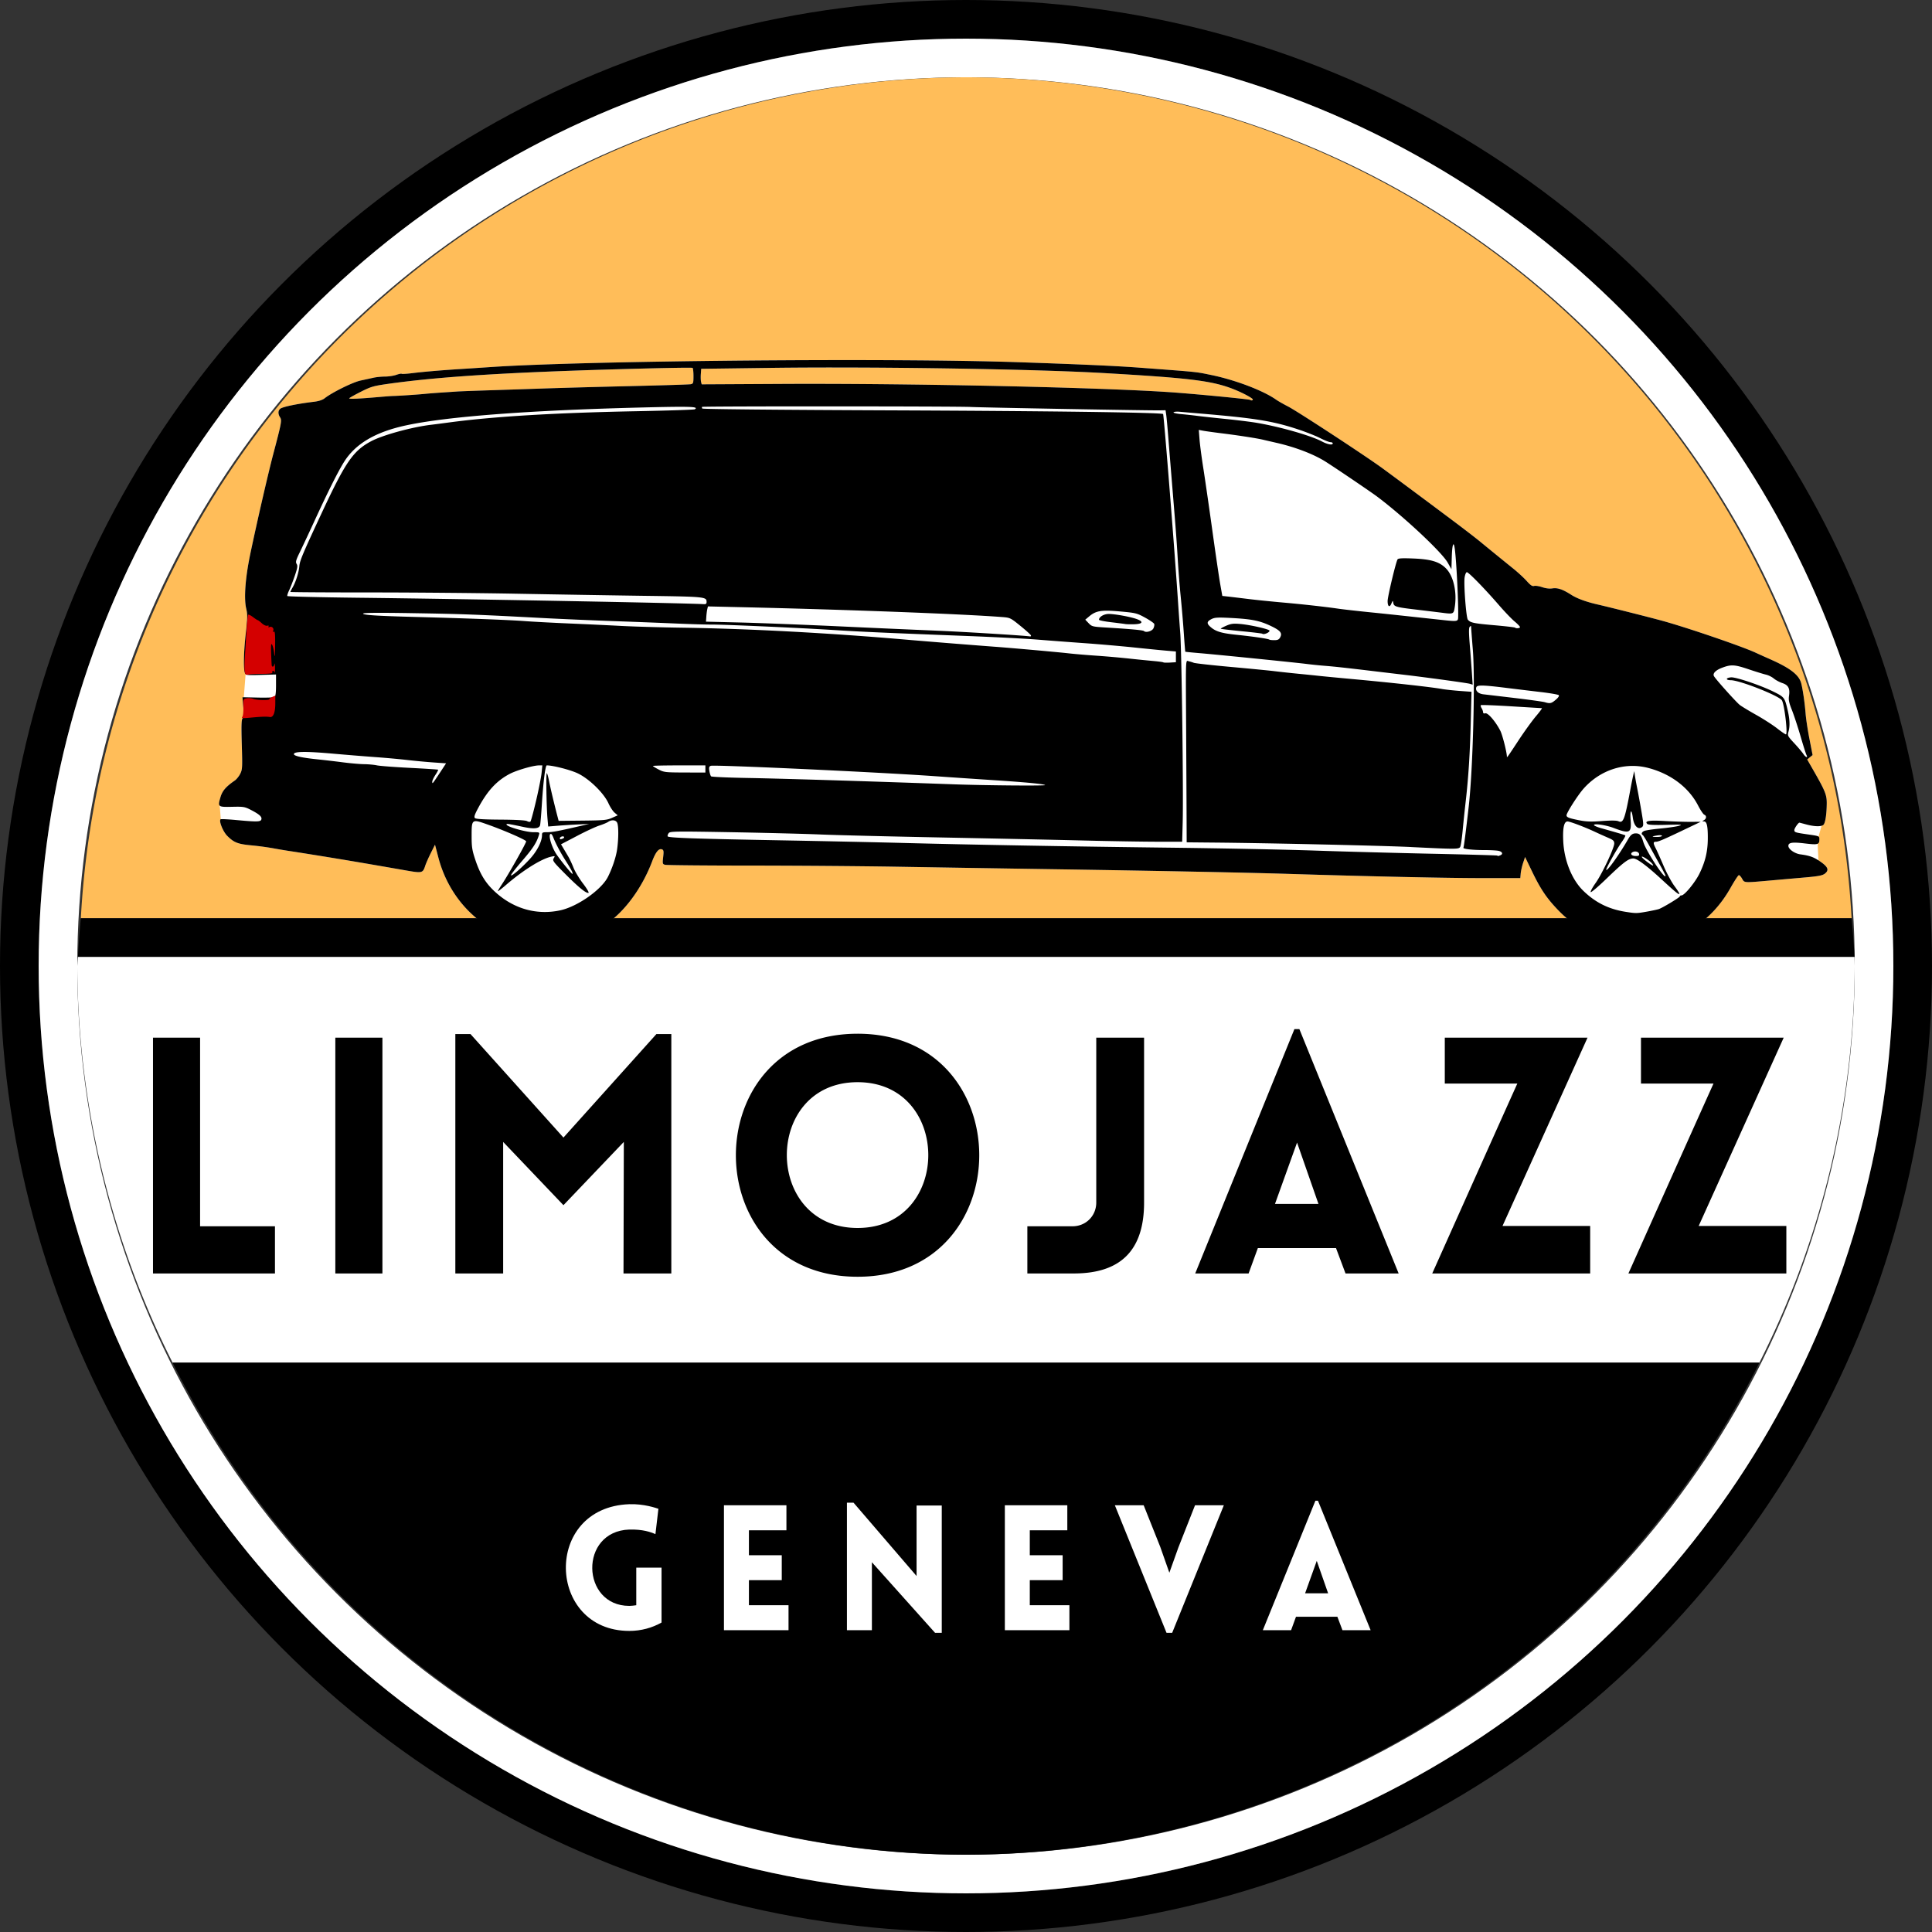 <svg xmlns="http://www.w3.org/2000/svg" version="1.1" xmlns:xlink="http://www.w3.org/1999/xlink" xmlns:svgjs="http://svgjs.dev/svgjs" width="500" height="500"><rect width="100%" height="100%" fill="#333333" stroke="none"/><svg width="500" height="500" version="1.0" xmlns="http://www.w3.org/2000/svg"><circle cx="250" cy="250" r="245" stroke="#000" stroke-width="10" fill="none"></circle><circle cx="250" cy="250" r="235" stroke="#fff" stroke-width="10" fill="none"></circle><path fill="#ffbd59" d="M250 20c-3.63.01-7.256.104-10.88.287-3.626.183-7.244.448-10.852.797-3.616.353-7.221.791-10.809 1.312a231.623 231.623 0 0 0-21.365 4.15 228.133 228.133 0 0 0-10.51 2.829 234.206 234.206 0 0 0-10.365 3.322 230.69 230.69 0 0 0-39.547 18.069 222.207 222.207 0 0 0-9.297 5.66 227.95 227.95 0 0 0-9.02 6.094 226.944 226.944 0 0 0-17.12 13.431 223.263 223.263 0 0 0-8.069 7.309 233.227 233.227 0 0 0-7.713 7.683 232.852 232.852 0 0 0-7.338 8.036 236.779 236.779 0 0 0-6.949 8.376 235.595 235.595 0 0 0-6.547 8.698 233.728 233.728 0 0 0-6.129 8.994 231.465 231.465 0 0 0-15.74 28.584 231.95 231.95 0 0 0-8.172 20.172 224.184 224.184 0 0 0-3.36 10.353 227.948 227.948 0 0 0-5.24 21.12A234.184 234.184 0 0 0 23.116 216a228.19 228.19 0 0 0-1.35 10.803 222.288 222.288 0 0 0-.843 10.853h458.265c-.198-3.63-.48-7.244-.843-10.86-.366-3.608-.816-7.213-1.354-10.802a227.487 227.487 0 0 0-1.865-10.728 226.333 226.333 0 0 0-2.371-10.625 228.37 228.37 0 0 0-6.233-20.86 230.627 230.627 0 0 0-8.177-20.177 229.117 229.117 0 0 0-4.797-9.77 226.516 226.516 0 0 0-5.25-9.537 234.124 234.124 0 0 0-5.697-9.281 229.864 229.864 0 0 0-6.135-8.995 231.275 231.275 0 0 0-6.547-8.699 232.607 232.607 0 0 0-14.299-16.416 233.095 233.095 0 0 0-15.785-14.994 236.947 236.947 0 0 0-8.408-6.918 225.904 225.904 0 0 0-8.729-6.51 227.948 227.948 0 0 0-9.02-6.093 225.827 225.827 0 0 0-9.302-5.662 234.899 234.899 0 0 0-9.563-5.213 226.043 226.043 0 0 0-9.79-4.75 228.387 228.387 0 0 0-30.585-11.412 226.573 226.573 0 0 0-10.515-2.827 231.573 231.573 0 0 0-21.37-4.142c-3.593-.52-7.197-.959-10.806-1.307-3.615-.355-7.236-.62-10.861-.797A223.13 223.13 0 0 0 250 20Z"></path><path fill="#fff" d="M231.482 93.22c-37.2-.19-85.957.525-104.332 1.764-2.718.182-6.12.407-7.562.495-5.077.313-10.06.735-12.754 1.074-1.5.188-2.799.27-2.887.181-.088-.089-.718.042-1.406.282-.681.238-1.988.437-2.9.437-.906 0-2.245.137-2.97.297-.723.163-2.25.496-3.384.74-2.021.438-7.37 3.081-9.277 4.588-.547.432-1.532.755-2.776.9-4.317.517-8.103 1.302-8.713 1.81-.594.488-.6 1.367-.021 2.247.48.73.344 1.443-1.787 9.5-1.333 5.057-4.182 17.44-5.926 25.758-1.303 6.213-1.698 11.571-1.062 14.228.354 1.474.338 2.374-.116 6.4-.546 4.872-.64 9.178-.224 10.241a.758.758 0 0 0 .181.272l-.468 6.017-.352-.008.219 2.488c.161 1.844.114 2.615-.184 2.97-.308.369-.353 1.885-.207 6.827.176 5.907.15 6.439-.412 7.537-.328.652-.965 1.434-1.408 1.74-2.307 1.594-3.221 2.66-3.701 4.311-.33 1.131-.441 1.718-.192 2.065l.278 3.654c-.003.001-.063-.005-.065-.004-.464.47.64 3.198 1.739 4.297 1.724 1.724 2.733 2.12 6.222 2.447a75.192 75.192 0 0 1 5.627.752c1.36.255 3.444.602 4.631.775 1.187.176 5.218.818 8.953 1.422 6.192 1.011 10.608 1.76 20.92 3.563 4.079.713 4.268.666 4.88-1.225.2-.62.855-2.104 1.448-3.29l1.084-2.163.86 3.281c2.827 10.818 10.912 18.974 21.328 21.532 3.744.912 9.604.915 12.89.004 2.896-.802 6.765-2.583 9.182-4.223 4.864-3.301 9.35-9.427 11.95-16.313.906-2.396 1.722-3.39 2.528-3.078.434.167.486.484.307 2.004-.192 1.704-.159 1.82.508 1.996.385.104 10.359.198 22.156.203 11.797.005 29.093.141 38.426.301 9.339.156 26.494.434 38.125.61 28.245.428 51.131.88 62.969 1.246 21.286.661 40.762 1.082 49.964 1.082h9.682l.104-1.201c.062-.656.34-1.887.62-2.735l.51-1.533 1.792 3.72c2.218 4.6 3.75 6.88 6.687 9.954 4.333 4.53 9.787 7.53 15.678 8.619.682.124 2.556.244 4.166.26 10.61.12 19.525-5.104 24.85-14.563 1.02-1.806 1.988-3.29 2.161-3.29.172 0 .548.416.834.927.624 1.088.347 1.072 7.249.463 2.854-.25 7.04-.621 9.302-.819 3.235-.286 4.271-.494 4.875-.968 1.13-.891.832-1.707-1.115-3.067-.202-.14-.36-.18-.547-.299l-.224-4.427c.34-.184.46-.504.46-1.098 0-.32-.056-.502-.228-.646l.785-2.862c.303-.088.532-.215.629-.402.417-.787.683-2.704.719-5.172.042-2.376-.333-3.312-3.514-8.87l-1.547-2.698 1.4-1.14-.808-4.142c-.448-2.276-.89-5.182-.988-6.453-.224-2.822-.704-6.197-1.131-7.916-.543-2.193-2.765-3.938-7.969-6.252a253.315 253.315 0 0 1-3.86-1.732c-3.463-1.61-17.557-6.433-23.984-8.21-3.209-.884-13.416-3.462-17.072-4.306-2.86-.661-5.183-1.521-6.61-2.437-2.24-1.438-3.583-1.896-4.906-1.688-.749.12-1.728.005-2.662-.312-.817-.276-1.748-.419-2.082-.315-.448.142-.922-.17-1.89-1.254-.71-.797-2.267-2.233-3.453-3.193a1348.234 1348.234 0 0 1-8.602-7.004c-1.041-.86-3.843-3.022-6.219-4.808-6.541-4.907-16.02-11.959-19.134-14.235-4.516-3.29-22.027-14.749-24.387-15.957-1.198-.615-2.585-1.407-3.092-1.765-3.328-2.35-10.594-5.111-16.818-6.387-4.115-.839-2.91-.718-18.364-1.88-6.245-.467-14.929-.86-31.793-1.433-8.278-.28-19.393-.444-31.793-.507zm-10.357 1.903c23.722.077 50.609.631 64.219 1.408 22.702 1.303 28.385 2.005 33.953 4.21 2.337.926 4.937 2.322 4.937 2.655h-.006c0 .244-.427.318-.64.11-.182-.177-11.63-1.308-18.957-1.875-16.948-1.319-68.48-2.458-102.568-2.276l-20.463.11-.163-.649c-.089-.348-.114-1.253-.062-2.004l.098-1.365 17.595-.234c6.595-.09 14.15-.116 22.057-.09zm-41.89.084c.129.068.234 1.018.234 2.105 0 1.814-.061 1.994-.698 2.12-.38.078-7.292.292-15.353.484-8.063.188-18.486.475-23.152.637-4.667.161-11.266.379-14.662.488-3.396.11-6.661.234-7.254.275-.595.043-2.403.163-4.012.272-1.615.105-3.557.26-4.322.338-1.595.173-7.26.547-8.182.547-.339 0-1.934.114-3.547.256-5.427.473-8.059.59-7.912.345.084-.13 1.441-.896 3.025-1.693 2.63-1.328 3.253-1.507 7.2-2.065 10.656-1.494 24.077-2.488 43.832-3.248 14.182-.541 34.448-1.048 34.802-.861z"></path><path d="M231.482 93.22c-37.2-.19-85.957.525-104.332 1.764-2.718.182-6.12.407-7.562.495-5.077.313-10.06.735-12.754 1.074-1.5.188-2.799.27-2.887.181-.088-.089-.718.042-1.406.282-.681.238-1.988.437-2.9.437-.906 0-2.245.137-2.97.297-.723.163-2.25.496-3.384.74-2.021.438-7.37 3.081-9.277 4.588-.547.432-1.532.755-2.776.9-4.317.517-8.103 1.302-8.713 1.81-.594.488-.6 1.367-.021 2.247.48.73.344 1.443-1.787 9.5-1.333 5.057-4.182 17.44-5.926 25.758-1.303 6.213-1.698 11.571-1.062 14.228.354 1.474.338 2.374-.116 6.4-.546 4.872-.64 9.178-.224 10.241.224.579.476.608 4.146.504l3.903-.11v2.794c0 1.9-.12 2.868-.387 3.035-.213.13-2.167.2-4.344.146l-3.957-.088.219 2.489c.161 1.844.114 2.614-.184 2.968-.308.37-.353 1.886-.207 6.829.176 5.906.15 6.438-.412 7.537-.328.652-.965 1.433-1.408 1.74-2.307 1.593-3.221 2.66-3.701 4.31-.734 2.516-.674 2.569 3.025 2.485 3.03-.067 3.26-.026 5.047.906 2.104 1.104 2.754 1.735 2.494 2.418-.219.572-1.223.588-6.441.104-2.162-.203-4.01-.291-4.104-.198-.464.47.64 3.198 1.739 4.297 1.724 1.724 2.733 2.12 6.222 2.447a75.192 75.192 0 0 1 5.627.752c1.36.255 3.444.602 4.631.776 1.187.176 5.218.818 8.953 1.422 6.192 1.01 10.608 1.76 20.92 3.562 4.079.713 4.268.666 4.88-1.225.2-.62.855-2.104 1.448-3.29l1.084-2.163.86 3.282c2.827 10.817 10.912 18.974 21.328 21.53 3.744.913 9.604.917 12.89.005 2.896-.801 6.765-2.583 9.182-4.223 4.864-3.301 9.35-9.427 11.95-16.312.906-2.396 1.722-3.39 2.528-3.078.434.166.486.483.307 2.003-.192 1.704-.159 1.82.508 1.997.385.104 10.359.197 22.156.203 11.797.005 29.093.14 38.426.3 9.339.156 26.494.434 38.125.61 28.245.428 51.131.88 62.969 1.246 21.286.661 40.762 1.082 49.964 1.082h9.682l.104-1.201c.062-.656.34-1.887.62-2.735l.51-1.533 1.792 3.72c2.218 4.6 3.75 6.88 6.687 9.954 4.333 4.53 9.787 7.53 15.678 8.62.682.123 2.556.243 4.166.259 10.61.12 19.525-5.104 24.85-14.563 1.02-1.806 1.988-3.29 2.161-3.29.172 0 .548.417.834.927.624 1.088.347 1.072 7.249.463 2.854-.25 7.04-.621 9.302-.818 3.235-.287 4.271-.494 4.875-.969 1.13-.89.832-1.706-1.115-3.066-1.735-1.203-2.77-1.584-5.26-1.922-1.453-.198-3.078-1.35-3.078-2.184 0-.875 1.016-1.026 4.24-.64 3.438.411 3.787.312 3.787-1.079 0-.801-.078-.836-2.546-1.191-3.767-.541-3.934-.59-3.934-1.203 0-.434 1.03-1.919 1.324-1.903.036.005.827.209 1.76.463 2.375.636 4.229.607 4.582-.076.417-.787.683-2.704.719-5.172.042-2.376-.333-3.312-3.514-8.869l-1.547-2.7 1.4-1.14-.808-4.14c-.448-2.276-.89-5.183-.988-6.453-.224-2.823-.704-6.198-1.131-7.916-.543-2.194-2.765-3.94-7.969-6.252a253.315 253.315 0 0 1-3.86-1.733c-3.463-1.61-17.557-6.433-23.984-8.209-3.209-.885-13.416-3.462-17.072-4.306-2.86-.662-5.183-1.522-6.61-2.438-2.24-1.437-3.583-1.895-4.906-1.687-.749.12-1.728.005-2.662-.313-.817-.276-1.748-.418-2.082-.314-.448.14-.922-.172-1.89-1.254-.71-.798-2.267-2.234-3.453-3.194a1348.234 1348.234 0 0 1-8.602-7.004c-1.041-.86-3.843-3.022-6.219-4.808-6.541-4.907-16.02-11.959-19.134-14.235-4.516-3.29-22.027-14.749-24.387-15.957-1.198-.614-2.585-1.407-3.092-1.765-3.328-2.35-10.594-5.11-16.818-6.387-4.115-.839-2.91-.718-18.364-1.879-6.245-.468-14.929-.86-31.793-1.433-8.278-.28-19.393-.444-31.793-.508zm-10.357 1.903c23.722.077 50.609.631 64.219 1.408 22.702 1.303 28.385 2.005 33.953 4.21 2.337.926 4.937 2.322 4.937 2.655h-.006c0 .244-.427.318-.64.11-.182-.177-11.63-1.308-18.957-1.875-16.948-1.319-68.48-2.458-102.569-2.276l-20.463.11-.162-.649c-.089-.348-.114-1.253-.062-2.004l.098-1.365 17.595-.234c6.595-.09 14.15-.116 22.057-.09zm-41.89.084c.129.068.234 1.017.234 2.105 0 1.814-.061 1.994-.698 2.12-.38.078-7.292.292-15.353.484-8.063.188-18.486.475-23.152.637-4.667.161-11.266.379-14.662.488-3.396.11-6.661.234-7.254.275-.595.043-2.403.163-4.012.272-1.615.105-3.557.26-4.322.338-1.595.173-7.26.547-8.182.547-.339 0-1.934.114-3.547.256-5.427.473-8.059.59-7.912.345.084-.13 1.441-.896 3.025-1.693 2.63-1.328 3.253-1.507 7.2-2.065 10.656-1.494 24.077-2.488 43.832-3.248 14.182-.541 34.448-1.048 34.802-.861zm35.902 9.961c16.889.005 34.223.058 36.103.154 3.094.162 45.827.928 48.817.877l1.588-.027.183 1.275c.093.698.316 3.08.488 5.287.172 2.208.523 6.515.772 9.569 1.224 14.842 1.416 17.352 1.709 22.342.172 2.948.515 7.324.765 9.724a344.653 344.653 0 0 1 .793 9.293c.182 2.719.365 4.968.405 5.004.036.036 1.724.203 3.756.375 4.494.375 24.406 2.387 27.615 2.787a115.17 115.17 0 0 0 4.629.475c2.61.206 5.293.5 12.658 1.38 2.803.338 6.342.759 7.87.936 6.04.714 16.4 2.133 17.097 2.346l.74.223-.203-3.057c-.115-1.683-.36-4.974-.553-7.318-.255-3.182-.253-4.354.006-4.614.265-.266.354-.24.354.094 0 .244.197 2.88.441 5.848.632 7.76.023 31.041-1.066 40.593-.762 6.672-1.245 10.422-1.375 10.635-.214.339 2.265.631 5.396.631 1.484 0 3.13.083 3.66.193 1.027.202 1.294.85.48 1.162-.577.224-.604.224-.77.067-.074-.061-7.703-.277-16.954-.475-9.254-.198-22.837-.561-30.185-.816-7.35-.256-24.017-.59-37.043-.746-26.624-.318-51.865-.764-69.516-1.227-6.53-.173-20.146-.465-30.25-.654-24.041-.436-30.635-.667-30.766-1.067-.057-.177.068-.552.282-.828.358-.469 1.677-.489 16.134-.234 8.658.156 19.147.422 23.303.598 4.161.172 18.469.526 31.797.78 13.323.262 29.715.61 36.424.778 6.701.166 15.122.302 18.705.307h6.518l.134-5.016c.208-7.63-.267-44.276-.63-49a976.252 976.252 0 0 1-.49-6.79c-.813-12.646-3.745-49.678-3.948-49.882-.396-.396-29.962-.79-71.154-.953-28.543-.113-48.006-.306-48.11-.472-.094-.156-.11-.345-.039-.422.097-.097 16.541-.14 33.43-.135zm-37.018.137c2.001.068 2.262.264 1.684.62-.188.117-6.833.335-14.772.491-21.369.412-37.214 1.36-48.843 2.918-1.782.239-3.866.51-4.631.598-5.006.604-12.51 2.662-15.494 4.252-4.672 2.489-6.63 5.332-12.823 18.613-4.896 10.495-5.651 12.296-5.771 13.703-.142 1.656-.906 4.078-1.744 5.531-.323.563-.588 1.083-.588 1.156 0 .078 9.201.135 20.445.135 11.25 0 28.297.147 37.89.328 9.595.178 24.404.423 32.909.543 16.328.223 16.482.241 16.482 1.641h-.004c0 .412-.204.561-.693.525-3.473-.266-62.443-1.364-89.522-1.666-9.974-.114-18.202-.314-18.28-.44-.078-.123.12-.77.443-1.437.324-.666.979-2.347 1.459-3.738.718-2.09.806-2.64.5-3.135-.318-.505-.182-.99.886-3.168.692-1.412 2.435-5.14 3.88-8.28 3.41-7.408 6.014-12.593 7.546-15.015 2.921-4.626 8.058-7.664 15.85-9.36 10.613-2.314 31.842-3.932 61.066-4.661 6.383-.161 10.124-.222 12.125-.154zm127.219 1.263c.801.072 3.192.276 5.312.457 14.156 1.194 18.703 1.928 25.157 4.053 2.042.667 4.656 1.697 5.812 2.285 1.161.59 2.375 1.07 2.703 1.07.328 0 .596.14.596.307 0 .526-1.324.296-2.781-.48-2.97-1.583-11.418-3.967-17.44-4.922-1.525-.239-4.93-.655-7.56-.92-2.63-.261-5.831-.612-7.102-.772a147.824 147.824 0 0 0-4.398-.48c-1.152-.104-2.017-.312-1.924-.459.09-.15.822-.212 1.625-.139zm4.908 4.692 1.139.213c.625.114 2.735.412 4.683.652 4.38.541 9.151 1.281 10.791 1.668.678.161 2.278.53 3.547.822 4.803 1.099 9.449 2.874 12.506 4.77 2.301 1.432 11.912 7.937 13.578 9.197 6.964 5.25 16.636 14.308 18.172 17.018l.969 1.707.088-3.082c.098-3.391.484-4.427.79-2.11.443 3.35.985 14.671.854 17.77-.041.906-.338.964-3.431.636-.594-.062-4.343-.47-8.332-.902-3.99-.432-8.506-.912-10.032-1.062-3.385-.334-8.005-.849-9.261-1.036-3.078-.458-9.1-1.13-14.047-1.568-3.14-.276-7.238-.692-9.104-.926-1.87-.229-4.166-.506-5.11-.617l-1.712-.185-.531-2.996c-.292-1.651-1.225-8-2.074-14.11-.85-6.115-1.896-13.32-2.323-16.02-.428-2.697-.864-6.014-.968-7.374zm52.477 33.24c-.643.035-.95.122-1.035.266-.443.708-2.573 9.634-2.573 10.78 0 1.444.51 1.782.979.651.354-.837.368-.843.488-.156.163.953.72 1.115 5.94 1.725 2.462.292 5.38.647 6.482.787h.002c3.192.421 3.197.417 3.494-1.522.584-3.842-.334-7.896-2.225-9.865-1.697-1.765-3.874-2.438-8.5-2.625-1.432-.06-2.41-.076-3.052-.041zm16.896 3.578c.459 0 4.678 4.329 8.276 8.49 1.469 1.698 3.302 3.615 4.08 4.26.77.641 1.4 1.304 1.4 1.465 0 .308-1.011.409-1.291.133-.09-.088-2.557-.374-5.496-.63-5.244-.46-6.052-.635-6.713-1.433-.437-.53-1.094-9.161-.834-10.916.115-.756.375-1.369.578-1.369zm-196.412 8.86 9.012.207c27.573.64 56.802 1.752 67.056 2.539 2.158.166 2.215.191 4.866 2.343 1.474 1.197 2.68 2.3 2.681 2.446 0 .152-.103.255-.234.234-1.265-.223-17.505-1.222-24.15-1.488a5047.39 5047.39 0 0 1-25.313-1.125c-9.25-.427-20.78-.874-25.62-.994l-8.798-.215.086-1.235c.041-.677.155-1.566.248-1.972zm103.656 1.115c.842.016 1.836.085 3.043.193 4.015.359 4.344.443 6.438 1.592 1.213.667 2.28 1.403 2.363 1.627.09.23-.003.747-.203 1.154h.002c-.365.736-1.964 1.188-2.453.694-.235-.23-3.37-.522-9.85-.913-3.468-.208-3.646-.255-4.474-1.125l-.866-.906 1.034-.863c1.305-1.098 2.442-1.503 4.966-1.453zm-189.838.549c2.095-.02 5.317.009 9.825.085 12.738.208 16.672.355 33.568 1.256 4.755.251 13.161.614 18.676.81a2155.427 2155.427 0 0 1 16.203.628c3.396.146 7.355.265 8.803.256 3.412-.016 22.556.837 31.634 1.41 7.323.464 12.87.708 34.575 1.547 6.957.266 15.155.688 18.212.937 3.052.246 8.541.662 12.192.922 3.647.26 9.27.749 12.5 1.082 3.224.339 7.042.72 8.49.846l2.62.222v2.778l-1.552.094c-.858.052-1.62.025-1.697-.053-.078-.077-1.188-.23-2.459-.344a413.65 413.65 0 0 1-6.484-.652 247.74 247.74 0 0 0-8.486-.742c-2.38-.156-5.572-.429-7.104-.602-2.87-.328-14.905-1.4-18.978-1.697a2564.29 2564.29 0 0 1-23.15-1.854c-19.866-1.724-40.959-2.842-58.032-3.088-5.348-.078-12.364-.28-15.588-.453-3.224-.172-9.34-.46-13.584-.64-4.245-.183-9.452-.459-11.572-.622-3.782-.29-15.382-.727-28.246-1.066-9.823-.255-13.426-.49-13.426-.86 0-.114.966-.181 3.06-.2zm189.94.289c-1.256-.011-2.547.749-2.547 1.5 0 .15 1.42.438 3.16.64 1.739.21 3.374.416 3.629.469.256.057 1.298.08 2.314.053 2.23-.058 2.51-.678.62-1.356-1.63-.582-5.53-1.29-7.176-1.306zm28.055.959c.7-.046 1.703-.017 3.34.066 5.451.281 7.53.682 10.29 1.969 2.694 1.254 3.272 1.918 2.663 3.052v.002c-.302.567-.645.733-1.52.733-.625 0-1.194-.063-1.272-.137-.224-.222-4.16-.805-8.453-1.248-4.03-.416-5.495-.865-6.87-2.11-.949-.854-.87-1.333.302-1.943.422-.219.819-.339 1.52-.384zm3.935 1.6c-.534.066-1.002.221-1.633.497-.828.359-1.453.71-1.39.772.068.068 2.484.35 5.37.636 2.886.282 5.302.572 5.376.645.344.344 1.879-.292 1.879-.781 0-.37-4.907-1.495-7.563-1.735-.903-.08-1.504-.102-2.039-.035zm-11.582 9.593c-.556-.14-.5.874-.4 17.937.042 7.98.094 17.77.109 21.76l.027 7.25 6.637.063c14.333.124 44.081.796 51.545 1.16v.006c11.735.572 12.277.572 12.615-.069.156-.296.433-2.14.615-4.087a414.29 414.29 0 0 1 .791-7.563c.724-6.333 1.11-12.353 1.319-20.713l.193-7.752-3.053-.223c-1.682-.125-3.752-.348-4.605-.505-2.844-.51-13.192-1.657-23.77-2.62-3.057-.28-6.598-.62-7.869-.755-1.277-.14-3.844-.401-5.715-.582a300.22 300.22 0 0 1-5.865-.637c-1.354-.172-6.493-.67-11.416-1.113-4.926-.448-9.229-.924-9.574-1.065a9.266 9.266 0 0 0-1.307-.404c-.106-.024-.198-.068-.277-.088zm141.287 1.176c.98.063 2.135.394 4.002 1.027 1.776.597 3.74 1.203 4.36 1.344.623.14 1.536.587 2.027 1 .488.41 1.487.945 2.213 1.185 1.561.516 2.019 1.392 1.732 3.313-.156 1.027.001 1.776.73 3.61.511 1.275 1.511 4.301 2.22 6.728.707 2.428 1.41 4.659 1.566 4.955.453.87-.222.641-.826-.281-.298-.454-1.345-1.694-2.334-2.756-1.71-1.839-1.782-1.98-1.5-2.953.41-1.448.352-3.184-.184-5.506-.776-3.359-.86-3.478-3.63-4.854-3.37-1.676-9.831-3.854-11.071-3.734-1.401.14-1.418.729-.027.738 2.308.016 12.42 3.995 13.207 5.2.66 1.009 1.584 8.822 1.043 8.822-.162 0-1.182-.698-2.266-1.551-1.083-.85-3.48-2.396-5.318-3.432-1.843-1.032-3.787-2.21-4.323-2.61-.864-.646-6.093-6.47-6.693-7.448-.432-.704.407-1.58 2.127-2.22 1.163-.437 1.966-.64 2.945-.577zm-64.894 5.207c1.136.024 2.97.212 5.879.574 2.652.328 6.762.824 9.136 1.104 2.38.28 4.453.64 4.62.796.182.178-.104.627-.776 1.194-1.125.964-1.474 1.043-2.844.63-.47-.14-3.942-.626-7.713-1.074-3.777-.448-7.459-.884-8.177-.966-1.359-.162-2.146-.966-1.813-1.846.114-.297.552-.436 1.688-.412zm-.52 5.068c.099-.099 3.634.038 7.858.299 4.224.26 7.793.473 7.927.473.142 0-.548.937-1.521 2.084-.975 1.145-3 3.947-4.5 6.228-2.772 4.223-3.026 4.579-3.026 4.277 0-1.114-1.136-5.614-1.693-6.718-1.204-2.37-3.213-4.715-3.89-4.537-.377.1-.588-.005-.588-.287 0-.24-.167-.71-.375-1.038-.203-.328-.292-.682-.192-.78zM78.412 194.605c1.607-.023 4.078.118 7.531.42a850.47 850.47 0 0 0 11.11.907c2.464.172 6.212.51 8.332.755a189.217 189.217 0 0 0 6.965.647l3.097.213-1.625 2.474v-.006c-1.916 2.911-1.953 2.954-1.953 2.282 0-.287.372-1.079.818-1.756.45-.681.76-1.286.694-1.342-.068-.059-3.386-.278-7.375-.48-3.99-.203-7.809-.495-8.49-.65-.678-.151-2.137-.287-3.24-.298-1.105-.016-3.603-.23-5.555-.484a292.062 292.062 0 0 0-6.48-.76c-4.085-.417-6.179-.881-6.179-1.361 0-.351.743-.538 2.35-.56zm61.104 3.477h.843l-.193 1.928c-.105 1.061-.74 4.276-1.412 7.142-.667 2.864-1.333 5.321-1.473 5.457-.141.142-.53.093-.869-.1-.401-.23-2.839-.363-6.875-.39-4.35-.027-6.37-.15-6.627-.404-.28-.277-.083-.881.84-2.6 2.385-4.448 4.75-7.017 8.094-8.799 1.828-.973 6.161-2.234 7.672-2.234zm1.99 0c1.62 0 6.141 1.163 8.021 2.063 2.979 1.422 6.755 5.111 7.942 7.751.438.968 1.157 2.063 1.6 2.432l.8.678-1.469.65c-1.322.59-2.097.662-7.65.719l-6.176.062-.283-1.083c-.853-3.254-1.86-7.49-2.187-9.188-.208-1.068-.468-1.999-.588-2.072-.235-.14-.099 8.698.181 11.838l.172 1.968 2.365-.193c1.302-.11 3.684-.26 5.297-.338l2.934-.135-2.008.47c-5.755 1.336-7.457 1.667-8.76 1.667-1.312 0-1.426.061-1.426.76 0 1.63-1.26 4.114-3.1 6.123-2.187 2.385-4.925 4.743-4.925 4.236 0-.197 1.339-1.912 2.979-3.814 2.708-3.134 3.66-4.614 4.26-6.614.198-.66.13-.69-1.495-.69-1.781 0-6.49-1.308-6.86-1.907-.234-.385.204-.328 4.204.525 2.807.599 4.182.474 4.432-.396.089-.296.307-2.9.488-5.787.36-5.619.887-9.725 1.252-9.725zm34.26 0h6.79v1.856l-5.327-.016c-5.047-.015-5.399-.057-6.786-.781-.806-.416-1.47-.83-1.47-.912 0-.08 3.06-.147 6.793-.147zm8.177.111c.839-.318 42.344 1.594 57.72 2.662 4.754.334 11.977.822 16.052 1.088 7.962.522 12.482.959 12.76 1.235.228.228-15.465.098-23.721-.2-21.208-.765-44.895-1.495-53.066-1.636-5.162-.088-9.51-.274-9.657-.426-.145-.145-.349-.77-.449-1.389-.145-.896-.07-1.167.361-1.334zm238.082.036c1.509-.047 3.032.12 4.528.511 5.828 1.526 10.485 5.03 12.912 9.729.63 1.213 1.347 2.28 1.603 2.38.63.246.588 1.02-.074 1.405-.51.297-.509.32-.004.33.745.009 1.01 1.218.988 4.484-.02 3.287-.656 5.948-2.156 9.016-1.12 2.285-3.879 5.645-4.644 5.645-.24 0-.432.11-.432.25 0 .26-4.335 2.89-5.408 3.275-.339.125-1.724.424-3.084.668-2.708.48-2.863.48-5.557.057-4.39-.692-7.843-2.418-10.984-5.485-2.943-2.885-4.932-7.853-5.15-12.894-.151-3.386.212-5.012 1.124-5.006.624 0 4.47 1.458 7.141 2.709a137.68 137.68 0 0 0 3.475 1.56c1.208.522 1.463.773 1.463 1.434 0 1.172-3.187 7.937-4.819 10.219-.774 1.088-1.354 2.145-1.281 2.347.068.21 1.948-1.39 4.178-3.547 4.322-4.172 5.63-5.155 6.859-5.15.953 0 3.495 1.885 7.365 5.457 3.448 3.183 4.344 3.918 4.547 3.72.077-.083-.476-.974-1.23-1.98-.76-1.009-2.025-3.353-2.823-5.213-.792-1.858-1.702-3.896-2.025-4.525-.75-1.464-.735-1.787.066-1.787.631 0 2.1-.64 8.569-3.738l2.972-1.422-2.623.013c-1.442.011-4.428-.087-6.636-.212-4.088-.24-5.358-.032-4.578.75.25.249 1.734.322 4.906.24 3.953-.106 4.385-.069 3.26.26-.714.202-2.906.52-4.87.703-1.964.182-3.833.475-4.156.646-.63.339-.75.766-.29 1.053.162.099.874 1.256 1.589 2.562a408.053 408.053 0 0 0 2.79 5.047c.827 1.463 1.5 2.77 1.5 2.91 0 1.262-5.036-6.369-5.733-8.693-.558-1.848-.934-2.28-1.98-2.28-.829 0-1.328.39-1.995 1.552-2.25 3.91-5.317 8.22-5.635 7.902-.188-.193 2.728-5.418 4.11-7.356.566-.8.932-1.515.806-1.587-.208-.131-2.397-.78-6.318-1.88-.975-.277-1.77-.627-1.77-.787 0-.464 3.088-.005 5.088.75 4.188 1.584 4.658 1.355 4.39-2.156-.192-2.521.251-2.918.575-.506.281 2.147 1.359 3.234 2.39 2.426.411-.322.4-.744-.109-3.76-.313-1.869-.855-4.821-1.205-6.572-.353-1.744-.65-3.547-.666-4.01-.014-.458-.48 1.604-1.037 4.582-1.458 7.828-1.834 8.84-3.088 8.266-.474-.217-1.885-.234-4.271-.057-2.838.214-4.057.168-5.994-.218-2.594-.52-3.176-.752-3.176-1.272 0-.65 2.951-5.265 4.426-6.916 3.25-3.649 7.656-5.709 12.181-5.85zm-263.289 14.076c.423.032.782.227.967.576.407.756.407 4.15 0 6.963-.29 2.005-1.255 4.88-2.379 7.1-1.71 3.369-7.928 7.717-12.386 8.66-6.272 1.332-12.433-.532-17.266-5.22-2.145-2.082-3.484-4.331-4.656-7.857-.823-2.464-.96-3.317-.96-6.037 0-4.61-.03-4.583 4.344-3.031 4.171 1.484 9.636 3.874 9.772 4.27.099.3-4.475 8.417-6.266 11.12-.584.875-1.056 1.682-1.056 1.788 0 .11.948-.621 2.109-1.621 4.432-3.819 9.193-6.787 11.725-7.319.98-.202 1.004-.187.619.432-.37.595-.151.899 2.99 4.055 3.5 3.51 5.427 5.07 6.014 4.879.188-.063-.453-1.145-1.422-2.407-.964-1.26-2.072-3.104-2.463-4.093-.385-.995-1.015-2.323-1.39-2.954l-1.26-2.125-.584-.978 4.105-2.147c2.25-1.188 4.858-2.396 5.795-2.697.933-.299 1.97-.73 2.303-.959.437-.3.923-.43 1.345-.398zm-16.345 3.595c.24-.24.473.016.822.881.699 1.75 1.913 4.006 3.387 6.303.704 1.104 1.369 2.25 1.478 2.547.11.296.143.54.063.54-.239 0-3.328-3.827-4.235-5.243-1.136-1.787-1.974-4.569-1.515-5.028zm287.384.262c.21.02.338.073.338.15-.003.161-.578.292-1.285.292-1.521 0-1.473-.15.131-.4.32-.05.608-.062.816-.042zm-284.414.338c.242-.081.508-.075.608.084.088.145-.057.349-.323.447h-.002c-.65.25-.744.24-.744-.088 0-.192.22-.362.461-.443zm277.608 3.88c.558-.082 1.138.167 1.224.62.078.421-.11.541-.83.541-1.046 0-1.57-.542-.926-.963.162-.106.346-.17.532-.197zm2.148 1.339c.495.166 1.695.964 2.29 1.597.358.38.524.685.368.674-.412-.03-2.734-1.806-2.869-2.197-.04-.115.046-.13.211-.074z"></path><path fill="#d40000" d="M64.28 159.07c-.028.003-.048.01-.061.024-.104.108-.306 2.1-.448 4.427-.14 2.328-.334 5.453-.433 6.942-.099 1.496-.09 3.067.021 3.506.16.64.339.76.881.613.375-.099 1.974-.186 3.557-.186 1.693 0 2.797-.12 2.693-.293a.341.341 0 0 1 .114-.466c.16-.1.354.066.431.363.079.303.142-.218.137-1.15-.005-.934-.067-1.386-.14-1.006-.157.822-.698.932-.735.156-.233-4.703-.214-5.74.119-5.166.199.339.444 1.373.547 2.31.147 1.251.21.706.24-2.101.037-2.83-.046-3.741-.312-3.574-.24.144-.304.057-.184-.256a.713.713 0 0 0-.936-.938c-.292.115-.396.057-.271-.152.13-.203-.005-.274-.344-.186-.322.084-.91-.185-1.406-.644-.468-.432-.938-.793-1.041-.793-.1 0-.658-.36-1.24-.803-.507-.387-1-.643-1.19-.627zm6.97 20.934-.771.36c-.422.193-.772.458-.772.583-.005.35-3.233.282-4.201-.088-.464-.177-1.233-.233-1.713-.13-.86.189-.871.22-.809 2.292.038 1.208-.083 2.282-.287 2.526-.29.35.063.38 2.174.178 2.775-.266 4.06-.31 4.973-.162.885.14 1.397-1.132 1.402-3.506z"></path><path d="M20.922 237.656a235.602 235.602 0 0 0-.754 9.994h459.775a236.861 236.861 0 0 0-.754-9.994h-.002z"></path><path fill="#fff" d="M20.166 247.656c-.057.782-.114 1.563-.166 2.344.036 8.885.588 17.74 1.65 26.568a229.837 229.837 0 0 0 12.422 51.672 228.739 228.739 0 0 0 10.6 24.416h410.656a229.8 229.8 0 0 0 10.6-24.416 229.837 229.837 0 0 0 7.707-25.474A230.417 230.417 0 0 0 480 250c-.016-.781-.035-1.562-.057-2.344z"></path><path d="m334.99 266.338-25.668 63.23h13.815l2.394-6.562h20.229l2.459 6.562h13.75l-25.688-63.23zm-113.045 1.19c-42 0-42 62.894 0 62.894 41.979 0 41.979-62.895 0-62.895zm-104.103.081v61.96h12.375v-34.042l15.605 16.373 15.625-16.373-.084 34.041h12.375V267.61h-3.853L145.822 294.4l-24.062-26.79zm-78.246.938v61.021H71.16V317.36H51.783v-48.812zm47.187.002v61.02h12.188v-61.02zm196.93 0v42.666c0 3.416-2.647 6.144-6.147 6.144h-11.685v12.21h12.039c12.021 0 18.168-5.897 18.168-18.354v-42.666zm90.2 0v11.873h18.77c-7.333 16.292-14.688 32.77-22.02 49.146h40.874v-12.293H388.85l22-48.726zm50.77 0v11.873h18.77c-7.333 16.292-14.688 32.77-22.021 49.146h40.875v-12.293h-22.688l22-48.726zm-202.738 11.52c24.396 0 24.396 37.728 0 37.728-24.417 0-24.417-37.729 0-37.729zm113.733 15.624 5.54 15.875h-11.25zM44.672 352.656a230.341 230.341 0 0 0 7.578 13.973 232.253 232.253 0 0 0 8.531 13.414 228.395 228.395 0 0 0 9.432 12.791 233.027 233.027 0 0 0 10.297 12.11 230.51 230.51 0 0 0 22.974 21.945 231.437 231.437 0 0 0 25.782 18.574 229.973 229.973 0 0 0 13.79 7.9 227.55 227.55 0 0 0 14.303 6.94 231.135 231.135 0 0 0 14.75 5.931 233.464 233.464 0 0 0 15.12 4.897 227.679 227.679 0 0 0 15.427 3.838 226.784 226.784 0 0 0 15.65 2.765A229.967 229.967 0 0 0 250 480a229.967 229.967 0 0 0 31.693-2.268 227.703 227.703 0 0 0 15.65-2.763c5.187-1.1 10.33-2.381 15.428-3.84a233.288 233.288 0 0 0 15.12-4.895 231.135 231.135 0 0 0 14.75-5.933 231.61 231.61 0 0 0 28.091-14.838 231.437 231.437 0 0 0 25.778-18.572 228.457 228.457 0 0 0 11.87-10.579 226.4 226.4 0 0 0 11.104-11.369 228.024 228.024 0 0 0 10.297-12.109 231.11 231.11 0 0 0 9.438-12.793 232.172 232.172 0 0 0 8.527-13.41 227.214 227.214 0 0 0 7.582-13.973v-.002z"></path><path fill="#fff" d="m340.422 388.39-13.602 33.5h7.313l1.27-3.48h10.708l1.313 3.48h7.293l-13.627-33.5zm-121.236.5v33h6.459v-17.583l16.353 18.271h1.729V389.62h-6.52v18.25l-16.314-18.978zm-56.33.397c-22.418.812-21.334 32.791 0 32.791 3.06 0 5.872-.772 8.351-2.168v-14.207h-6.541v9.729c-.604.082-1.228.168-1.812.168-12.48 0-13.062-19.294 0-19.752 3.438-.083 5.52.626 6.771 1.187l.771-6.562c-.584-.187-3.707-1.311-7.54-1.186zm24.503.27v32.332l16.71.002v-6.46h-10.25v-6.48h8.5v-6.457h-8.5v-6.459h9.706v-6.478zm72.694 0v32.332l16.707.002v-6.46h-10.25v-6.48h8.5v-6.457h-8.5v-6.459h9.709v-6.478zm28.47 0 13.375 33.021h1.457l13.377-33.021h-7.459l-4.334 11-2.31 6.459-2.356-6.688-4.293-10.771zm52.254 14.394 2.94 8.397h-5.96z"></path></svg><style>@media (prefers-color-scheme: light) { :root { filter: none; } }
@media (prefers-color-scheme: dark) { :root { filter: none; } }
</style></svg>